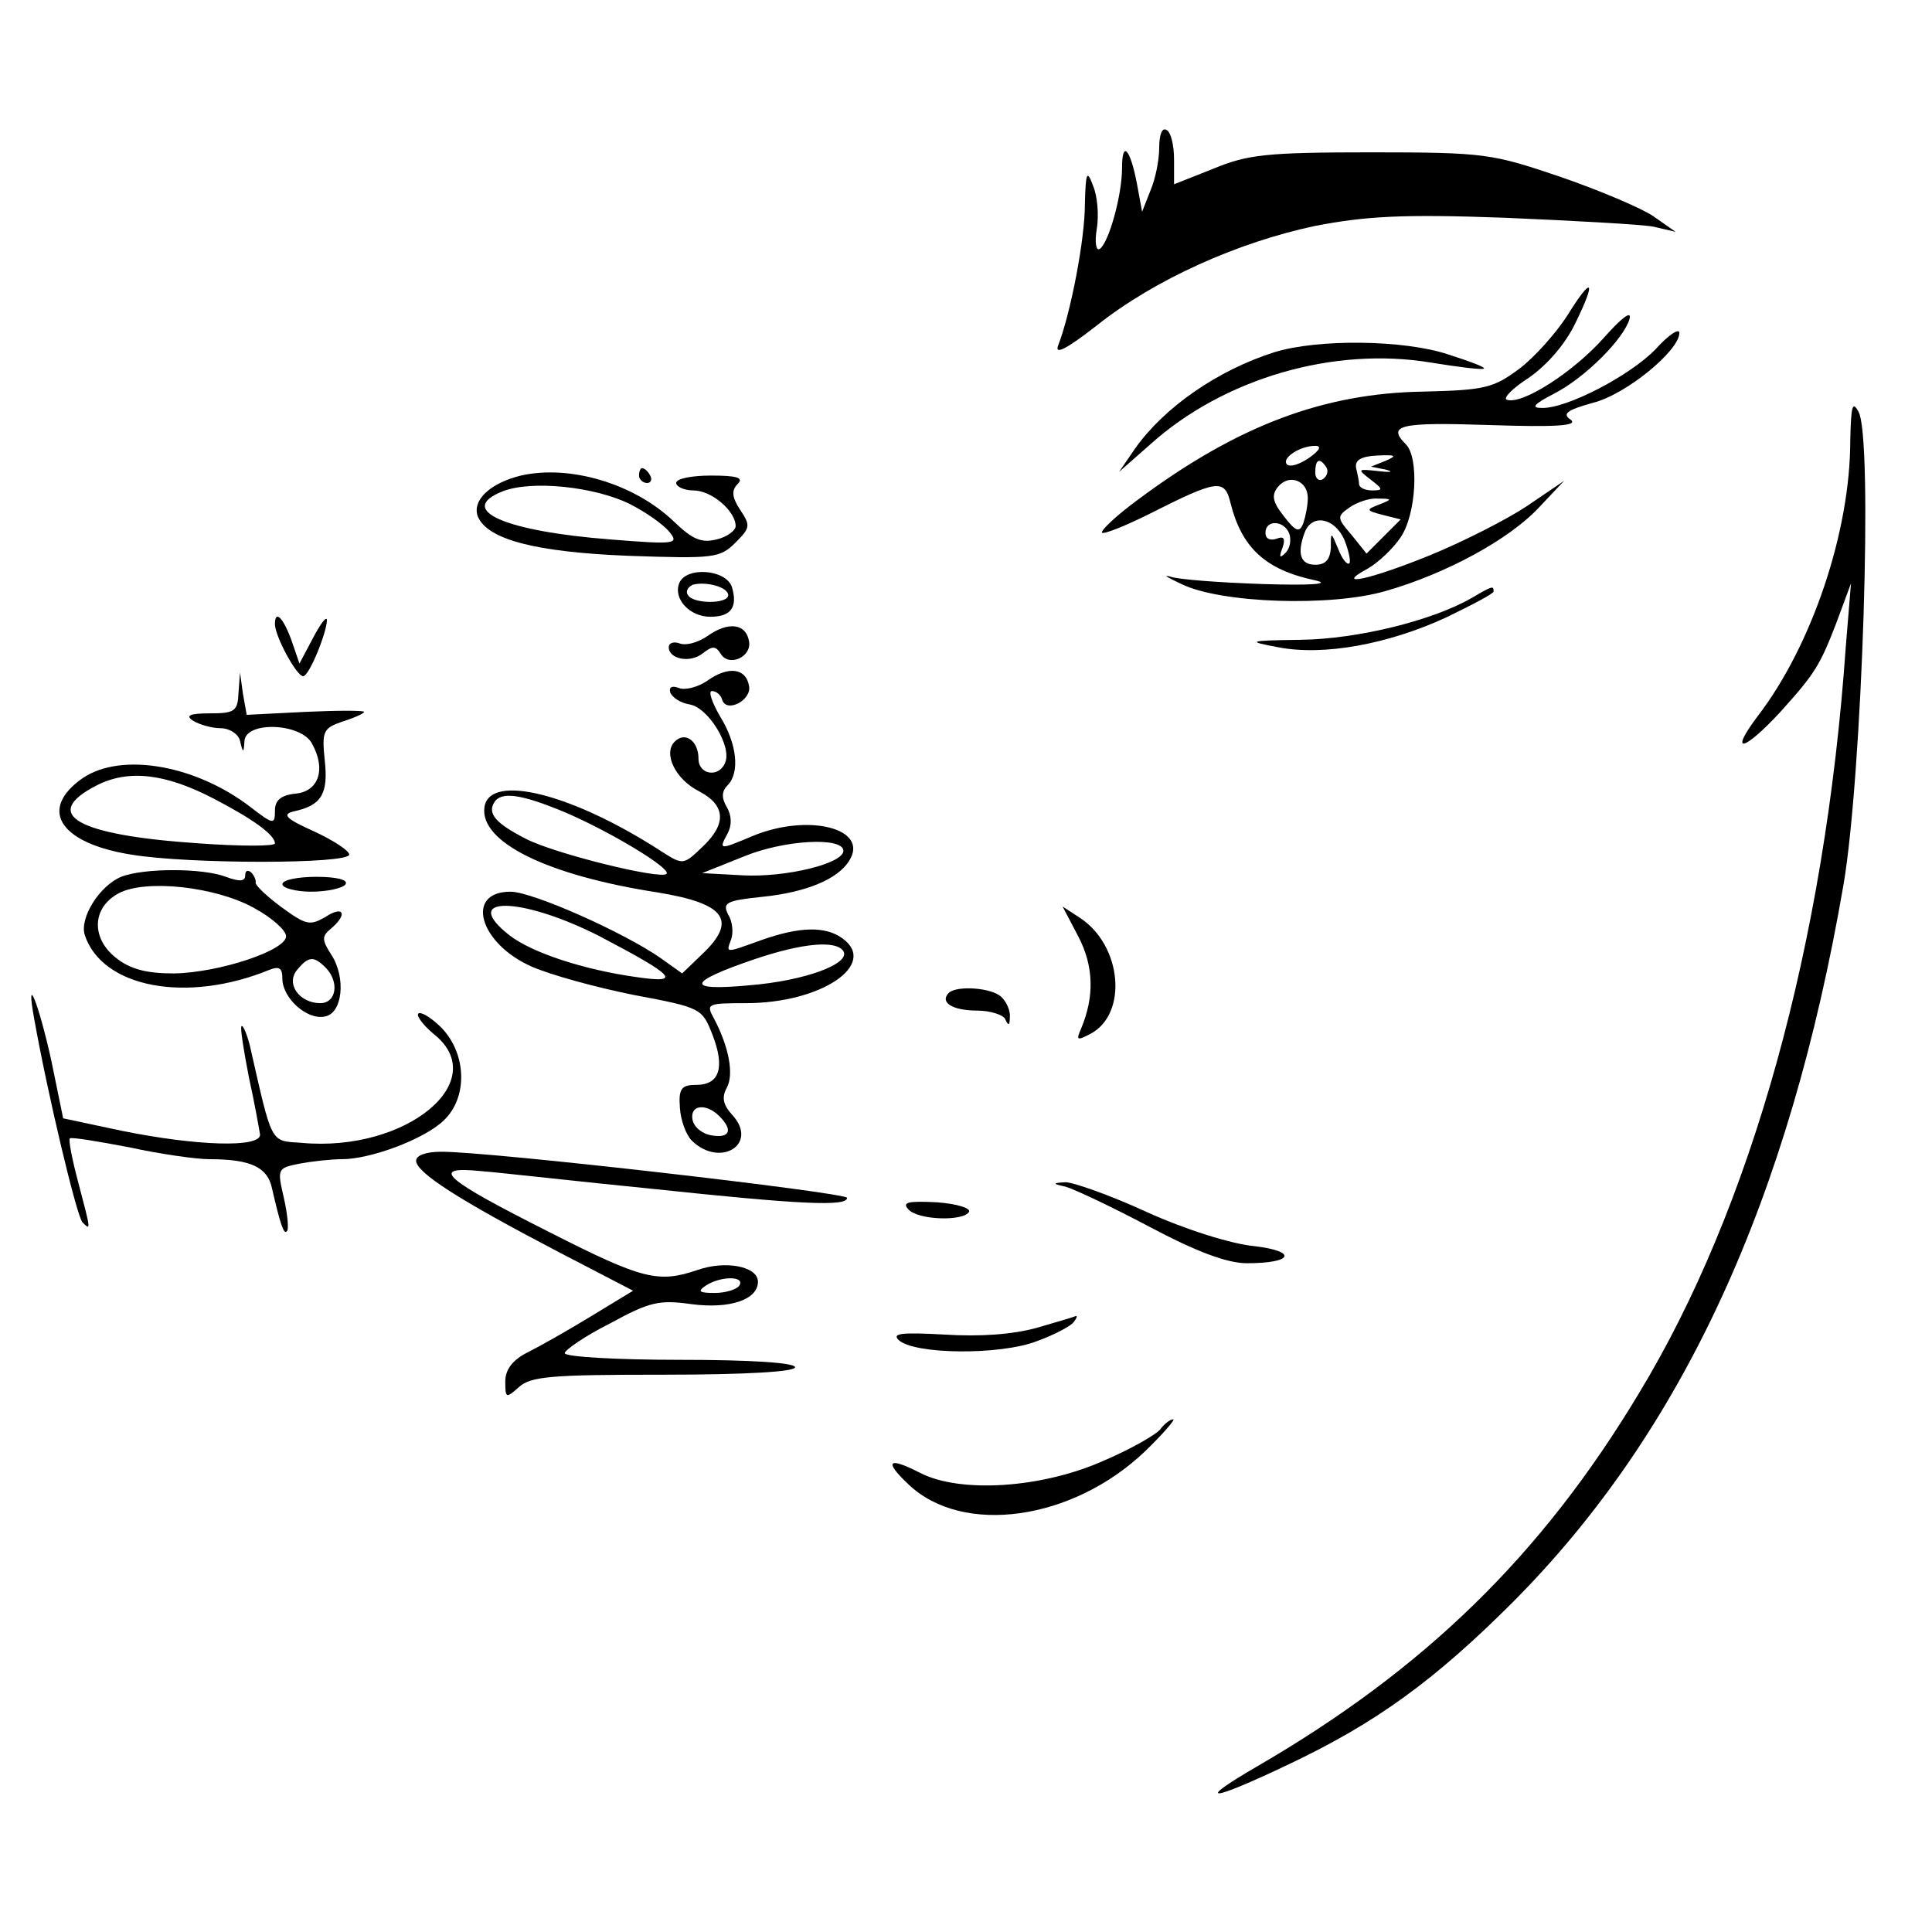 <?xml version="1.0" standalone="no"?>
<!DOCTYPE svg PUBLIC "-//W3C//DTD SVG 20010904//EN"
 "http://www.w3.org/TR/2001/REC-SVG-20010904/DTD/svg10.dtd">
<svg version="1.0" xmlns="http://www.w3.org/2000/svg"
 width="260pt" height="260pt" viewBox="0 0 260 260"
 preserveAspectRatio="xMidYMid meet">
<g transform="translate(0,260) scale(0.1,-0.1)"
fill="#000000" stroke="none">
<path d="M1560 2401 c0 -16 -5 -42 -12 -58 l-11 -28 -7 38 c-9 47 -20 59 -20
21 0 -37 -18 -101 -30 -109 -5 -3 -7 9 -4 27 3 18 1 44 -5 58 -8 22 -10 19
-11 -25 0 -47 -19 -146 -36 -190 -5 -13 11 -5 52 27 78 62 190 112 294 134 68
13 116 16 254 11 94 -4 185 -9 201 -12 l30 -7 -30 21 c-16 11 -73 35 -125 53
-92 31 -100 33 -255 33 -141 0 -166 -3 -212 -22 l-53 -21 0 33 c0 19 -4 37
-10 40 -6 4 -10 -6 -10 -24z"/>
<path d="M2109 2175 c-15 -23 -43 -55 -64 -71 -35 -26 -46 -29 -129 -31 -135
-2 -251 -46 -384 -145 -30 -22 -51 -42 -49 -45 3 -2 31 9 63 25 93 47 102 48
110 15 15 -60 47 -90 114 -104 22 -5 -5 -7 -70 -5 -58 2 -114 6 -125 10 -11 3
-4 -1 15 -10 53 -26 202 -31 276 -9 80 23 165 69 205 112 l34 36 -50 -34 c-27
-18 -86 -48 -130 -66 -81 -33 -132 -44 -84 -18 14 8 34 27 44 42 21 31 25 107
7 125 -26 26 -8 30 112 26 90 -3 120 -1 110 7 -12 8 -6 13 30 23 44 11 116 70
116 94 0 7 -15 -3 -32 -22 -35 -36 -120 -80 -153 -79 -15 0 -11 5 16 19 43 22
95 75 102 101 3 12 -11 1 -35 -26 -40 -45 -109 -90 -130 -83 -6 2 8 16 30 30
24 17 48 44 62 73 29 59 23 65 -11 10z m-347 -191 c-13 -9 -26 -13 -30 -9 -8
8 17 25 38 25 9 0 6 -6 -8 -16z m103 -4 l-20 -8 20 -4 c11 -3 7 -4 -10 -2 -28
3 -29 3 -11 -11 17 -13 18 -15 3 -15 -9 0 -17 3 -18 8 0 4 -2 14 -4 22 -2 11
7 16 29 17 24 1 27 0 11 -7z m-80 -9 c3 -5 1 -12 -5 -16 -5 -3 -10 1 -10 9 0
18 6 21 15 7z m-25 -41 c0 -10 -3 -25 -6 -34 -5 -13 -10 -12 -26 9 -16 20 -17
29 -8 40 15 18 40 8 40 -15z m96 -9 c-18 -7 -18 -8 5 -14 l24 -6 -23 -23 -23
-23 -20 25 c-20 23 -20 25 -3 37 10 7 27 13 38 12 20 0 20 -1 2 -8z m-121 -39
c3 -9 1 -20 -5 -26 -8 -8 -9 -6 -4 7 4 12 2 16 -8 12 -9 -3 -15 0 -15 8 0 18
25 17 32 -1z m74 -8 c6 -15 9 -29 7 -32 -3 -3 -10 6 -15 19 -10 24 -10 24 -10
2 -1 -16 -7 -23 -21 -23 -20 0 -25 15 -14 44 10 25 40 19 53 -10z"/>
<path d="M1715 2126 c-76 -24 -148 -74 -187 -129 l-22 -32 42 37 c99 89 247
132 378 110 37 -6 69 -10 71 -8 2 2 -20 10 -48 19 -60 20 -176 21 -234 3z"/>
<path d="M2490 2007 c0 -123 -52 -276 -124 -370 -40 -53 -20 -49 30 5 46 51
53 62 75 119 l20 54 -7 -85 c-28 -401 -127 -756 -279 -1006 -131 -218 -289
-371 -513 -501 -86 -50 -64 -48 43 3 116 55 195 112 301 218 228 229 372 541
445 966 25 147 40 603 20 636 -8 15 -10 8 -11 -39z"/>
<path d="M701 1960 c-41 -10 -66 -33 -58 -55 13 -31 77 -48 203 -53 115 -4
123 -3 144 18 20 20 20 23 6 44 -11 17 -12 26 -3 35 8 8 -1 11 -36 11 -26 0
-47 -4 -47 -10 0 -5 11 -10 23 -10 25 0 57 -28 57 -48 0 -6 -12 -15 -26 -18
-20 -5 -32 0 -57 24 -53 51 -140 77 -206 62z m146 -38 c22 -11 46 -28 54 -38
13 -16 8 -17 -79 -10 -143 11 -209 40 -145 65 39 15 123 6 170 -17z"/>
<path d="M860 1960 c0 -5 5 -10 11 -10 5 0 7 5 4 10 -3 6 -8 10 -11 10 -2 0
-4 -4 -4 -10z"/>
<path d="M914 1815 c-8 -21 14 -45 42 -45 28 0 37 13 29 40 -8 24 -62 28 -71
5z m66 -16 c0 -12 -47 -12 -54 0 -4 5 0 11 6 14 18 5 48 -3 48 -14z"/>
<path d="M1980 1795 c-52 -30 -153 -55 -229 -56 -72 -1 -74 -2 -31 -10 61 -12
148 4 226 40 35 17 64 32 64 35 0 8 -1 8 -30 -9z"/>
<path d="M370 1760 c0 -16 29 -70 38 -70 8 0 32 59 32 76 -1 5 -9 -6 -19 -25
l-18 -34 -11 32 c-11 30 -22 41 -22 21z"/>
<path d="M952 1744 c-13 -9 -29 -13 -37 -10 -8 3 -15 1 -15 -5 0 -16 29 -22
46 -8 13 10 17 10 24 -1 11 -18 42 -4 38 17 -4 24 -28 27 -56 7z"/>
<path d="M952 1684 c-13 -9 -30 -13 -38 -10 -10 4 -14 1 -12 -6 3 -7 14 -14
26 -16 25 -4 57 -56 48 -78 -8 -21 -36 -17 -36 5 0 24 -18 37 -32 23 -16 -16
1 -51 33 -67 36 -19 37 -44 4 -75 -25 -24 -26 -24 -53 -7 -121 79 -233 107
-240 61 -7 -47 84 -92 233 -115 92 -15 108 -38 59 -84 l-26 -25 -28 20 c-48
34 -173 90 -203 90 -62 0 -42 -70 29 -101 25 -11 87 -28 137 -38 91 -17 92
-18 106 -54 17 -44 9 -67 -22 -67 -20 0 -24 -5 -22 -31 1 -16 8 -36 16 -44 38
-37 90 -5 55 34 -13 14 -15 24 -8 37 10 18 3 55 -17 93 -11 20 -10 21 43 21
101 0 178 52 130 87 -23 17 -58 16 -109 -2 -50 -18 -48 -18 -41 1 3 8 2 24 -4
33 -8 16 -3 19 45 24 60 6 103 24 118 49 27 43 -55 64 -130 33 -45 -19 -46
-19 -34 3 6 11 6 24 -1 36 -7 12 -7 21 1 29 17 17 13 56 -10 93 -11 19 -16 34
-11 34 6 0 12 -5 14 -12 6 -18 40 0 36 19 -4 24 -28 27 -56 7z m-192 -177 c61
-26 144 -76 137 -83 -8 -8 -150 27 -189 47 -41 21 -52 34 -43 49 9 15 35 12
95 -13z m375 -52 c0 -17 -77 -36 -135 -33 l-55 3 55 22 c55 23 135 27 135 8z
m-328 -115 c101 -53 112 -64 50 -55 -72 10 -141 33 -171 56 -69 54 15 53 121
-1z m328 -20 c10 -17 -52 -40 -127 -46 -86 -8 -84 4 7 35 65 22 110 26 120 11z
m-167 -222 c19 -19 14 -30 -10 -26 -13 2 -24 11 -26 21 -4 20 18 23 36 5z"/>
<path d="M321 1668 c-1 -25 -5 -28 -38 -28 -28 0 -34 -3 -23 -10 8 -5 25 -10
37 -10 12 0 24 -8 26 -17 4 -17 5 -17 6 0 2 27 77 24 91 -4 19 -34 9 -64 -22
-67 -20 -2 -28 -9 -28 -23 0 -19 -2 -19 -33 5 -77 59 -181 75 -231 35 -53 -41
-23 -84 70 -99 77 -13 294 -13 294 0 0 5 -21 19 -47 31 -38 17 -44 23 -28 27
38 8 47 24 42 69 -4 39 -2 43 24 52 16 5 29 11 29 13 0 2 -36 2 -79 0 l-79 -4
-5 28 -4 29 -2 -27z m-33 -143 c54 -28 82 -49 82 -60 0 -4 -46 -4 -102 0 -165
11 -214 39 -138 78 43 22 93 16 158 -18z"/>
<path d="M163 1420 c-29 -12 -56 -55 -49 -78 23 -71 137 -93 249 -47 13 5 17
2 17 -12 0 -26 33 -56 57 -51 24 4 29 52 9 83 -13 20 -13 25 -1 35 24 20 17
32 -7 16 -21 -12 -26 -11 -59 13 -19 14 -35 29 -35 33 1 3 -2 10 -6 14 -5 4
-8 2 -8 -4 0 -8 -7 -9 -26 -2 -31 12 -111 12 -141 0z m179 -42 c24 -13 43 -30
43 -38 0 -19 -90 -49 -151 -50 -38 0 -59 6 -78 21 -34 27 -32 68 4 87 36 19
130 9 182 -20z m96 -80 c19 -19 15 -48 -7 -48 -28 0 -47 26 -31 45 15 18 22
19 38 3z"/>
<path d="M380 1410 c0 -5 18 -10 39 -10 22 0 43 5 46 10 4 6 -12 10 -39 10
-25 0 -46 -4 -46 -10z"/>
<path d="M1451 1340 c21 -40 22 -81 4 -124 -7 -16 -6 -17 13 -7 50 27 42 119
-15 156 l-23 15 21 -40z"/>
<path d="M1277 1264 c-13 -13 5 -24 38 -24 18 0 36 -6 38 -12 4 -9 6 -8 6 3 1
8 -4 20 -11 27 -13 13 -60 16 -71 6z"/>
<path d="M46 1229 c18 -101 57 -265 65 -274 12 -12 11 -10 -6 55 -8 30 -13 56
-11 58 2 2 38 -4 80 -12 41 -9 90 -16 108 -16 56 0 78 -11 84 -39 11 -48 16
-63 20 -58 3 2 1 23 -4 45 -9 39 -9 40 21 46 16 3 42 6 57 6 39 0 111 27 137
52 33 31 31 90 -3 125 -14 14 -28 22 -31 19 -3 -3 6 -15 20 -27 81 -63 -36
-160 -177 -147 -43 3 -39 -4 -70 132 -4 15 -9 27 -11 25 -2 -2 3 -33 10 -69 8
-36 14 -71 15 -77 0 -18 -86 -15 -185 5 l-80 17 -16 78 c-17 77 -35 122 -23
56z"/>
<path d="M560 1038 c0 -16 58 -53 190 -122 l102 -53 -56 -34 c-31 -19 -70 -41
-86 -49 -20 -10 -30 -23 -30 -39 0 -23 1 -23 18 -8 16 15 45 17 195 17 111 0
177 4 177 10 0 6 -58 10 -155 10 -85 0 -155 4 -155 9 0 4 27 23 61 40 53 29
66 32 109 26 52 -7 90 6 90 30 0 21 -44 29 -81 16 -53 -18 -74 -13 -198 50
-145 73 -164 90 -94 83 26 -2 131 -14 232 -24 198 -21 261 -24 261 -12 0 7
-486 63 -547 62 -20 0 -33 -5 -33 -12z m435 -168 c-3 -5 -18 -10 -33 -10 -21
0 -24 2 -12 10 20 13 53 13 45 0z"/>
<path d="M1434 1003 c11 -3 62 -27 113 -54 64 -34 105 -49 131 -49 62 0 69 16
10 23 -31 3 -92 22 -145 46 -50 23 -99 40 -109 40 -18 -1 -18 -2 0 -6z"/>
<path d="M1222 973 c12 -15 74 -17 82 -4 3 5 -16 11 -43 13 -39 2 -47 0 -39
-9z"/>
<path d="M1395 813 c-33 -9 -76 -12 -124 -9 -55 3 -71 2 -62 -7 20 -20 137
-21 186 -2 25 9 47 21 50 26 4 5 5 8 3 8 -2 -1 -25 -8 -53 -16z"/>
<path d="M1561 676 c-6 -7 -39 -26 -74 -41 -84 -38 -195 -45 -249 -17 -43 22
-49 16 -15 -16 73 -69 220 -48 317 44 25 24 42 44 39 44 -4 0 -12 -6 -18 -14z"/>
</g>
</svg>
